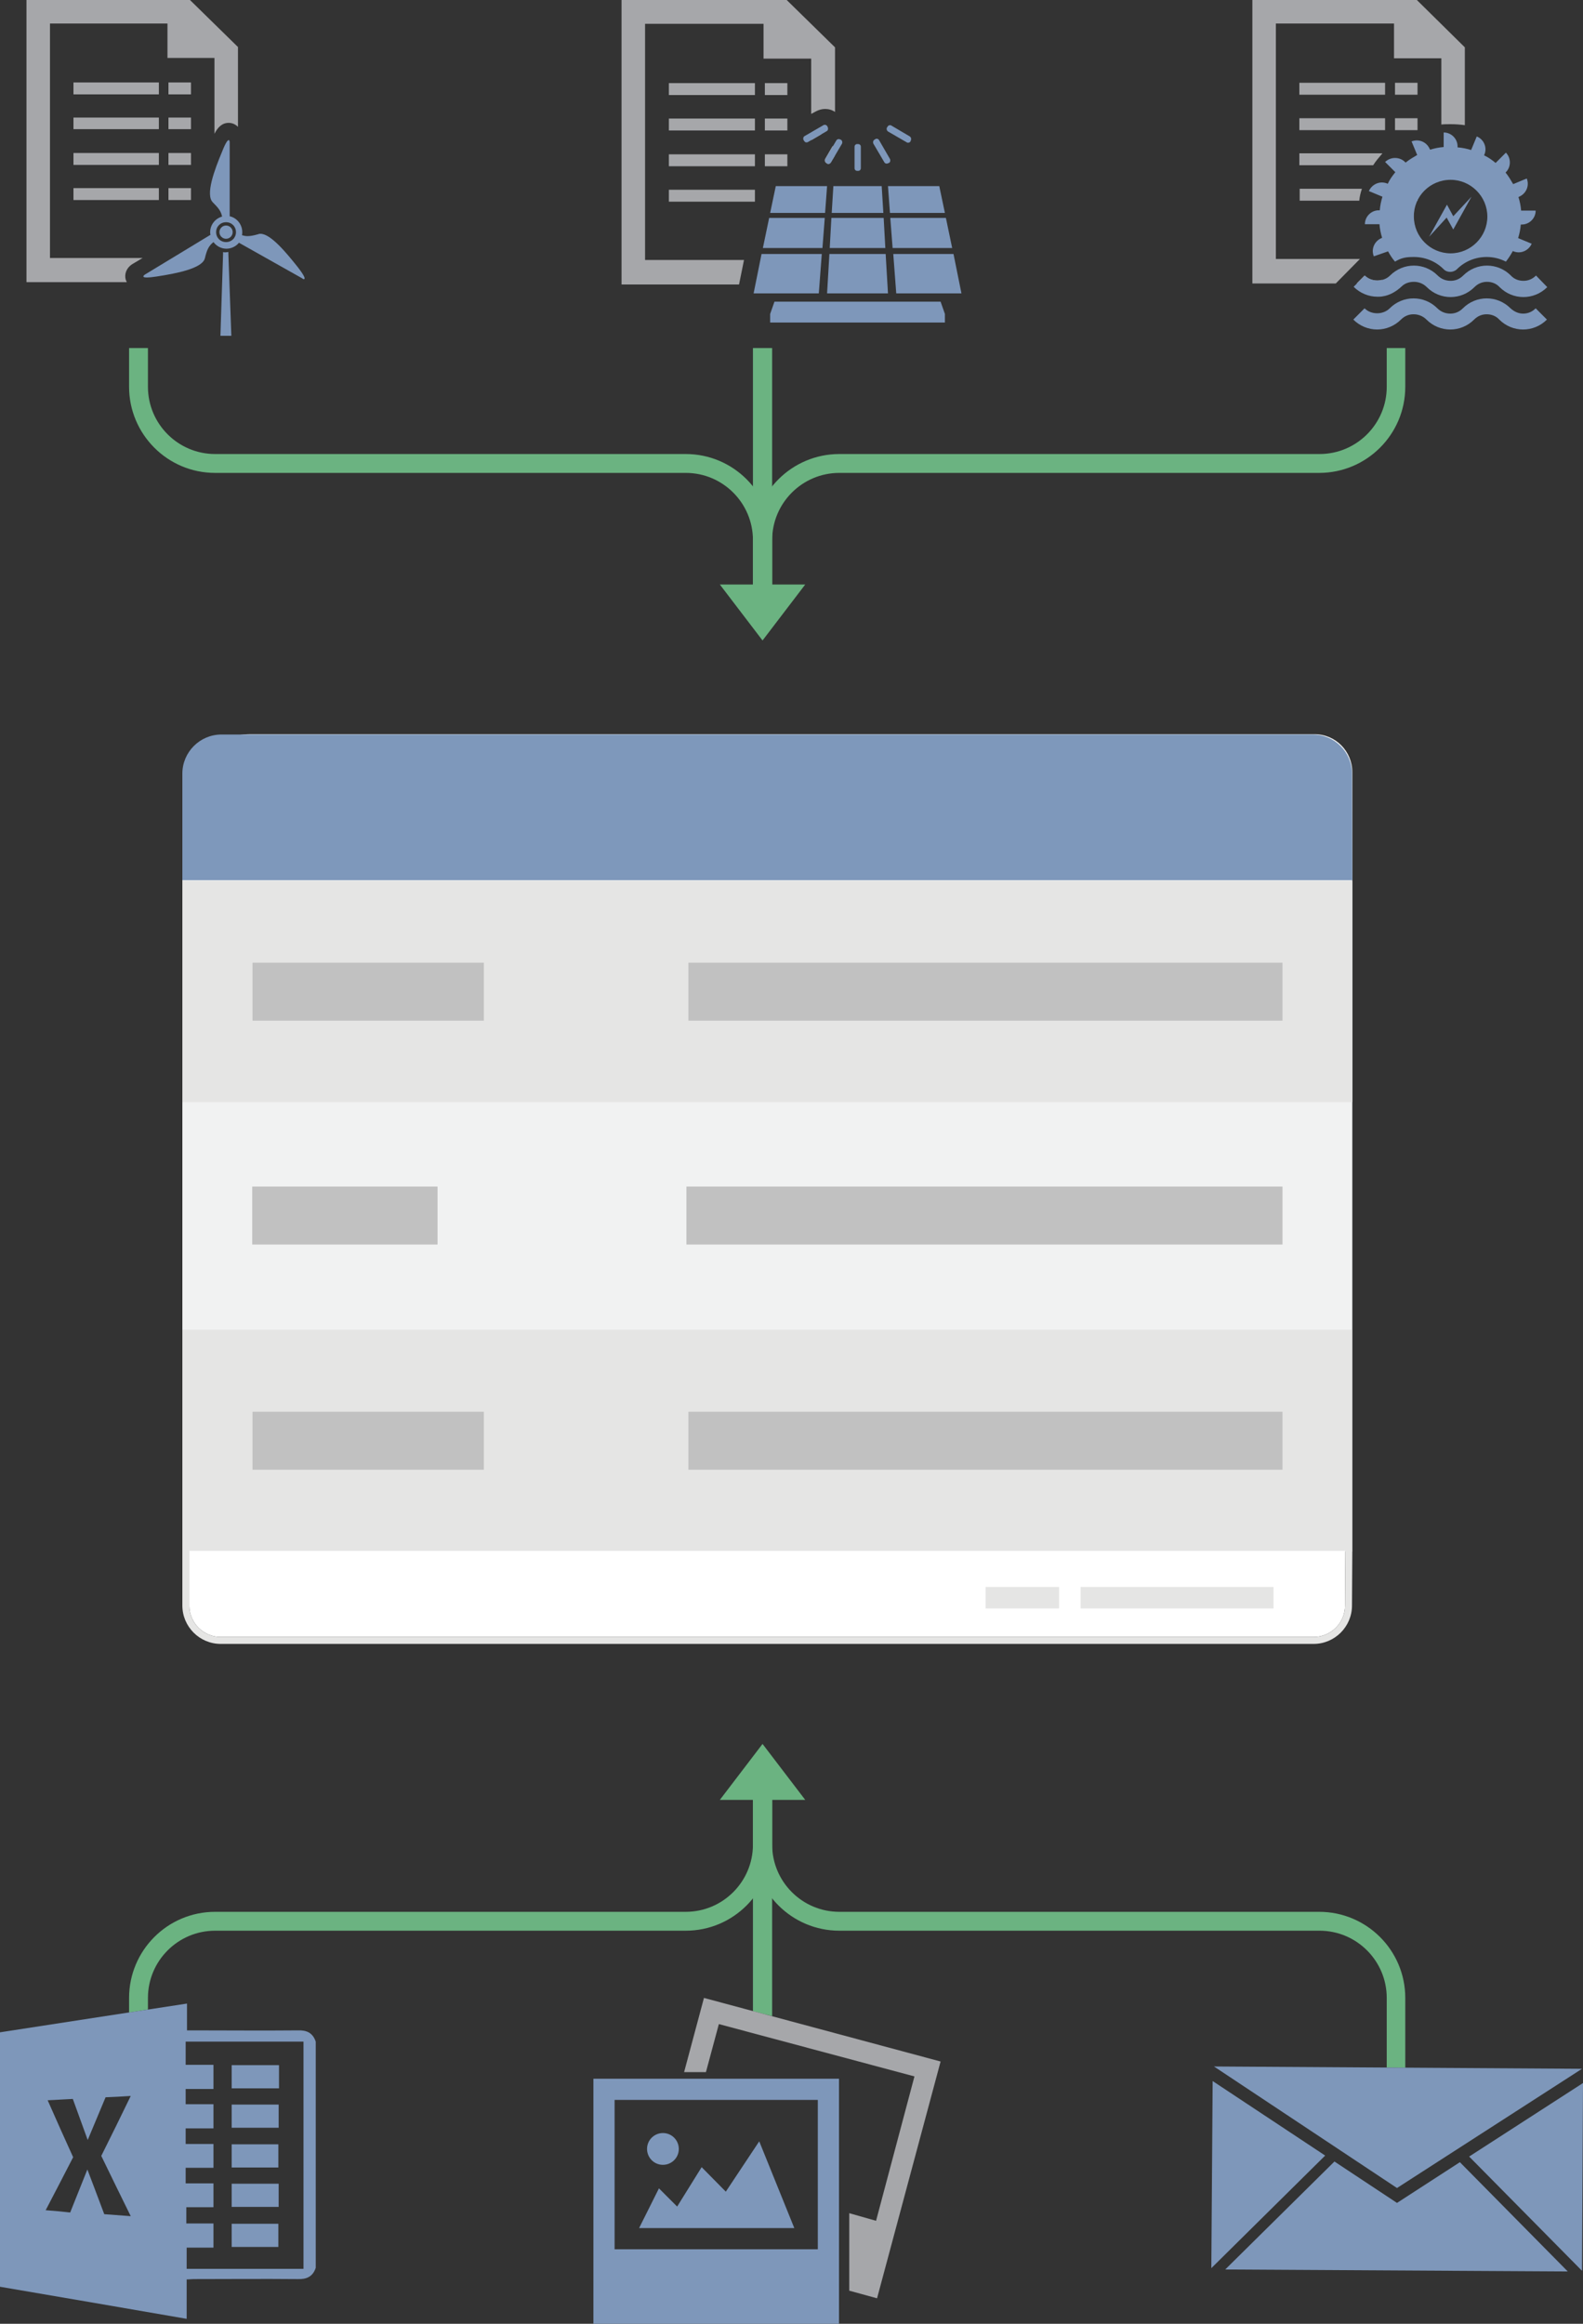 <?xml version="1.0" encoding="utf-8"?>
<!-- Generator: Adobe Illustrator 24.3.0, SVG Export Plug-In . SVG Version: 6.00 Build 0)  -->
<svg version="1.1" id="Isolation_Mode" xmlns="http://www.w3.org/2000/svg" xmlns:xlink="http://www.w3.org/1999/xlink" x="0px"
	 y="0px" viewBox="0 0 478.3 701.7" style="enable-background:new 0 0 478.3 701.7;" xml:space="preserve">
<rect x="0" y="0" width="478.3" height="701.7" fill="#333333" stroke="none"/>
<style type="text/css">
	.st0{fill:#6BB381;}
	.st1{fill-rule:evenodd;clip-rule:evenodd;fill:#7E97BA;}
	.st2{fill:#7E97BA;}
	.st3{fill-rule:evenodd;clip-rule:evenodd;fill:#A6A7AA;}
	.st4{fill:#A6A7AA;}
	.st5{display:none;}
	.st6{display:inline;fill:#7E97BA;}
	.st7{display:inline;fill:#A6A7AA;}
	.st8{fill:#F1F2F2;}
	.st9{fill:#E5E5E4;}
	.st10{fill:#C1C1C1;}
	.st11{fill:#FFFFFF;}
	.st12{fill:#7E98BB;}
</style>
<path class="st0" d="M44.7,105.1v11.7c0,11.2,9.1,20.3,20.3,20.3h142.2c14.4,0,26,11.7,26,26v19.1h-5.7v-19.1
	c0-11.2-9.1-20.3-20.3-20.3H65c-14.4,0-26-11.7-26-26v-11.7C39,105.1,44.7,105.1,44.7,105.1z M424.6,624.4v-21.1
	c0-14.4-11.7-26-26-26h-145c-11.2,0-20.3-9.1-20.3-20.3v-20.3h-5.7V557c0,14.4,11.7,26,26,26h145.1c11.2,0,20.3,9.1,20.3,20.3v21
	L424.6,624.4z"/>
<path class="st0" d="M424.6,105.1v11.7c0,14.4-11.7,26-26,26h-145c-11.2,0-20.3,9.1-20.3,20.3v20.3h-5.7v-20.3c0-14.4,11.7-26,26-26
	h145.1c11.2,0,20.3-9.1,20.3-20.3v-11.7C419,105.1,424.6,105.1,424.6,105.1z"/>
<path class="st0" d="M233.3,105.1v71.4h10l-12.9,16.9l-12.9-16.9h10v-71.4H233.3L233.3,105.1z M233.3,543.5h10l-12.9-16.9
	l-12.9,16.9h10v63.8l5.8,1.5L233.3,543.5L233.3,543.5z"/>
<path class="st0" d="M44.7,606.8v-3.5c0-11.2,9.1-20.3,20.3-20.3h142.2c14.4,0,26-11.7,26-26v-19.1h-5.7V557
	c0,11.2-9.1,20.3-20.3,20.3H65c-14.4,0-26,11.7-26,26v4.4L44.7,606.8z"/>
<path class="st1" d="M366,684.9l0.4-56.5l34,22.5L366,684.9z M422.1,660.7L366.8,624l111.2,0.7L422.1,660.7z M443.9,651.2l34.4-22.2
	l-0.3,56.7L443.9,651.2z M441.1,652.9l32.6,33l-103.5-0.6l33-32.6l18.9,12.5L441.1,652.9L441.1,652.9z"/>
<path class="st2" d="M95.4,616.5v68.3c-0.9,2.7-2.8,3.5-5.5,3.4c-10.5-0.1-20.9,0-31.4,0c-0.6,0-1.2,0.1-2.1,0.1v11.9
	c-19-3.3-37.8-6.5-56.5-9.7v-76.8c18.8-2.9,37.6-5.8,56.6-8.7v8.1h2.2c10.4,0,20.8,0.1,31.3,0C92.6,613,94.5,613.8,95.4,616.5z
	 M56.3,666.5v4.9h8.2v7.3h-8.1v6.4h35.3v-68.6H56.1v7h8.4v7.3h-8.4v4.6h8.4v7.3h-8.4v4.7h8.4v7.2h-8.4v4.7h8.4v7.2L56.3,666.5
	L56.3,666.5z M39.5,669.2c-3.1-6.3-6-12.2-8.9-18.2c3-6,5.9-11.9,8.9-18.1c-2.8,0.2-5.2,0.3-7.6,0.4c-1.8,4.3-3.5,8.4-5.4,12.9
	c-1.6-4.4-3-8.3-4.5-12.4c-2.5,0.1-4.9,0.3-7.6,0.4c2.6,5.9,5.1,11.5,7.7,17.2c-2.7,5.3-5.5,10.6-8.3,16c2.6,0.2,4.9,0.4,7.4,0.7
	c1.7-4.3,3.4-8.5,5.2-13c1.8,4.7,3.4,9,5.1,13.5C34.1,668.8,36.7,669,39.5,669.2L39.5,669.2z"/>
<path class="st2" d="M84.3,623.6v7H70v-7H84.3z M70,635.5h14.2v7H70V635.5z M70,647.5h14.1v7H70V647.5z M70,666.4v-7h14.2v7H70z
	 M84.1,678.5H70v-7h14.1V678.5z"/>
<path class="st3" d="M265,694l-8.4-2.3v-23.4l8.1,2.3l11.6-43.6l-59.1-15.8l-3.9,14.5h-6.6l6-22.4l71.5,19.2L265,694z"/>
<path class="st1" d="M179.3,627.7v74h74.2v-74H179.3z M247.1,679.2h-61.4v-45.1h61.4V679.2z"/>
<path class="st1" d="M204.6,666.3l7.4-11.9l7.3,7.4l10.1-15.2l10.6,26.2h-46.9l6-12L204.6,666.3z M200.3,653.7
	c-2.7,0-4.8-2.2-4.8-4.8c0-2.7,2.2-4.8,4.8-4.8c2.7,0,4.8,2.2,4.8,4.8C205.1,651.6,202.9,653.7,200.3,653.7z"/>
<path class="st4" d="M202.1,25.1h26v3.6h-26V25.1z M202.1,35.8h26v3.6h-26V35.8z M202.1,46.6h26v3.6h-26V46.6z M202.1,57.3h26v3.6
	h-26V57.3z M231.1,25.1h6.8v3.6h-6.8V25.1z M231.1,35.8h6.8v3.6h-6.8V35.8z M231.1,46.6h6.8v3.6h-6.8V46.6z"/>
<g>
	<path class="st2" d="M285.8,65.8H269l0.7,9.1h18L285.8,65.8L285.8,65.8z M290.5,88.6l-2.4-11.9h-18.2l0.9,11.9H290.5z M251.3,64.3
		h15.6l-0.5-8.1h-14.6L251.3,64.3z M249.9,56.2h-15.5l-1.7,8.1h16.6L249.9,56.2z M268.9,64.3h16.6l-1.7-8.1h-15.5L268.9,64.3z
		 M250.7,74.9h16.8l-0.5-9.1h-15.8L250.7,74.9z M268.3,88.6l-0.7-11.9h-17l-0.7,11.9H268.3z M227.7,88.6h19.7l0.9-11.9h-18.2
		L227.7,88.6z M230.5,74.9h18l0.7-9.1h-16.8L230.5,74.9z M284.2,91.1H234l-1.3,3.7v2.6h52.8v-2.6L284.2,91.1z"/>
</g>
<g>
	<path class="st4" d="M248.4,40c0.4-0.7,1-1.3,1.6-1.8c-0.2-0.3-0.4-0.4-0.7-0.4c-0.1,0-0.3,0-0.4,0.1l-3.7,2.1v2.3l2.9-1.7
		L248.4,40L248.4,40z M251.5,44.2l-2.2,3.8c-0.2,0.4-0.1,0.9,0.3,1.2l0.3,0.2c0.1,0.1,0.3,0.1,0.4,0.1c0.3,0,0.6-0.2,0.7-0.4l1.2-2
		v-3.2C252.2,43.9,251.5,44.2,251.5,44.2z"/>
	<path class="st4" d="M245.1,17.7v16.7l1.3-0.7c0.9-0.5,1.9-0.8,2.9-0.8c1.1,0,2.1,0.3,3,0.9V14.3L237.7,0h-49.9v85.9h35.5l1.5-7.4
		h-29.9V7.2h35.8v10.5H245.1L245.1,17.7z"/>
</g>
<g>
	<path class="st2" d="M269.3,37.9c-0.1-0.1-0.3-0.1-0.4-0.1c-0.3,0-0.6,0.2-0.7,0.4l-0.2,0.3c-0.2,0.4-0.1,0.9,0.3,1.2L274,43
		c0.1,0.1,0.3,0.1,0.4,0.1c0.3,0,0.6-0.2,0.7-0.4l0.1-0.3c0.2-0.4,0.1-0.9-0.3-1.2L269.3,37.9L269.3,37.9z M244.1,42.9l5.7-3.3
		c0.4-0.2,0.5-0.8,0.3-1.2l-0.2-0.3c-0.2-0.3-0.4-0.4-0.7-0.4c-0.1,0-0.3,0-0.4,0.1l-5.7,3.3c-0.4,0.2-0.5,0.8-0.3,1.2l0.2,0.3
		c0.2,0.3,0.4,0.4,0.7,0.4C243.9,43,244,42.9,244.1,42.9z M268.3,49.3l0.3-0.1c0.4-0.2,0.5-0.8,0.3-1.2l-3.3-5.7
		c-0.2-0.3-0.4-0.4-0.7-0.4c-0.1,0-0.3,0-0.4,0.1l-0.3,0.2c-0.4,0.2-0.5,0.8-0.3,1.2l3.3,5.6c0.2,0.3,0.4,0.4,0.7,0.4
		C268,49.4,268.2,49.4,268.3,49.3z M251.1,49l3.3-5.6c0.2-0.4,0.1-0.9-0.3-1.2l-0.3-0.1c-0.1-0.1-0.3-0.1-0.4-0.1
		c-0.3,0-0.6,0.2-0.7,0.4l-3.3,5.6c-0.2,0.4-0.1,0.9,0.3,1.2l0.3,0.2c0.1,0.1,0.3,0.1,0.4,0.1C250.6,49.5,250.9,49.3,251.1,49z
		 M259,43.5c-0.5,0-0.8,0.4-0.8,0.8v6.5c0,0.5,0.4,0.8,0.8,0.8h0.3c0.5,0,0.8-0.4,0.8-0.8v-6.5c0-0.5-0.4-0.8-0.8-0.8H259z"/>
</g>
<g class="st5">
	<path class="st6" d="M193.6,93.2h-2.8V12.9h-11.3V100h25.3v-6.8H193.6z"/>
	<path class="st7" d="M204.8,18v-2.8h62.4V3.3h-73.6v87.1h11.2V18z"/>
	<path class="st6" d="M281.3,105.1V18h-73.7v87.1H281.3z M256.4,86.1h-23.1v-6.7h23.1V86.1z M256.4,75.7h-23.1V69h23.1V75.7z
		 M256.4,65.4h-23.1v-6.7h23.1V65.4z M256.4,55.1h-23.1v-6.7h23.1V55.1z M259.9,38h12.2v6.7h-12.2C259.9,44.7,259.9,38,259.9,38z
		 M259.9,48.3h12.2V55h-12.2C259.9,55,259.9,48.3,259.9,48.3z M259.9,58.7h12.2v6.7h-12.2C259.9,65.4,259.9,58.7,259.9,58.7z
		 M259.9,69h12.2v6.7h-12.2C259.9,75.7,259.9,69,259.9,69z M259.9,86.1v-6.7h12.2v6.7H259.9z M259.9,89.6h12.2v6.7h-12.2V89.6z
		 M256.4,44.8h-23.1V38h23.1C256.4,38,256.4,44.8,256.4,44.8z M216.8,27.2h27.7v5.3h-27.7C216.8,32.5,216.8,27.2,216.8,27.2z
		 M216.8,38h13.1v6.7h-13.1C216.8,44.7,216.8,38,216.8,38z M216.8,48.3h13.1V55h-13.1C216.8,55,216.8,48.3,216.8,48.3z M216.8,58.7
		h13.1v6.7h-13.1C216.8,65.4,216.8,58.7,216.8,58.7z M216.8,69h13.1v6.7h-13.1C216.8,75.7,216.8,69,216.8,69z M216.8,79.3h13.1V86
		h-13.1C216.8,86,216.8,79.3,216.8,79.3z"/>
</g>
<g class="st5">
	<path class="st6" d="M385.6,93.2h-2.8V12.9h-11.3V100h25.3v-6.8H385.6z"/>
	<path class="st7" d="M396.8,18v-2.8h62.4V3.3h-73.6v87.1h11.2V18z"/>
	<path class="st6" d="M473.3,105.1V18h-73.7v87.1H473.3z M448.4,86.1h-23.1v-6.7h23.1V86.1z M448.4,75.7h-23.1V69h23.1V75.7z
		 M448.4,65.4h-23.1v-6.7h23.1V65.4z M448.4,55.1h-23.1v-6.7h23.1V55.1z M451.9,38h12.2v6.7h-12.2C451.9,44.7,451.9,38,451.9,38z
		 M451.9,48.3h12.2V55h-12.2C451.9,55,451.9,48.3,451.9,48.3z M451.9,58.7h12.2v6.7h-12.2C451.9,65.4,451.9,58.7,451.9,58.7z
		 M451.9,69h12.2v6.7h-12.2C451.9,75.7,451.9,69,451.9,69z M451.9,86.1v-6.7h12.2v6.7H451.9z M451.9,89.6h12.2v6.7h-12.2V89.6z
		 M448.4,44.8h-23.1V38h23.1C448.4,38,448.4,44.8,448.4,44.8z M408.8,27.2h27.7v5.3h-27.7C408.8,32.5,408.8,27.2,408.8,27.2z
		 M408.8,38h13.1v6.7h-13.1C408.8,44.7,408.8,38,408.8,38z M408.8,48.3h13.1V55h-13.1C408.8,55,408.8,48.3,408.8,48.3z M408.8,58.7
		h13.1v6.7h-13.1C408.8,65.4,408.8,58.7,408.8,58.7z M408.8,69h13.1v6.7h-13.1C408.8,75.7,408.8,69,408.8,69z M408.8,79.3h13.1V86
		h-13.1C408.8,86,408.8,79.3,408.8,79.3z"/>
</g>
<g>
	<path class="st8" d="M55.1,468.4h353.5V233.2c0-6.4-5.1-11.5-11.4-11.5H75.6c-11.3,0-20.5,9.2-20.5,20.7V468.4z"/>
	<path class="st9" d="M55.1,266h353.5v66.8H55.1V266z M55.1,401.5h353.4v66.9H55.1V401.5z"/>
	<path class="st10" d="M387.5,308.2H208v-17.5h179.5V308.2z M387.5,443.8H208v-17.5h179.5V443.8z M146.2,443.8H76.3v-17.5h69.9
		L146.2,443.8L146.2,443.8z M146.2,308.2H76.3v-17.5h69.9L146.2,308.2L146.2,308.2z M132.2,375.8h-56v-17.5h56V375.8z M387.5,375.8
		H207.4v-17.5h180.1V375.8z"/>
	<path class="st11" d="M66.7,494.3h330.2c5.2,0,9.5-4.2,9.5-9.5l0.1-16.5H57.2v16.5C57.2,490.1,61.5,494.3,66.7,494.3z"/>
	<path class="st9" d="M326.5,479.2h58.3v6.5h-58.3V479.2z M297.8,479.2H320v6.5h-22.2V479.2z"/>
	<path class="st9" d="M406.5,468.4v0.9l-0.1,15.5c0,5.2-4.2,9.5-9.5,9.5H66.7c-5.2,0-9.5-4.2-9.5-9.5v-16.5h-2.1v16.5
		c0,6.4,5.2,11.6,11.6,11.6h330.2c6.4,0,11.6-5.2,11.6-11.6l0.1-16.5h-2.1L406.5,468.4z"/>
	<path class="st12" d="M408.6,265.8H55.1v-32.2c0-6.5,5.3-11.8,11.8-11.8h329.8c6.5,0,11.8,5.3,11.8,11.8L408.6,265.8L408.6,265.8z"
		/>
</g>
<g>
	<path class="st4" d="M22.2,24.9H48v3.6H22.2V24.9z M22.2,35.5H48V39H22.2V35.5z M22.2,46.2H48v3.6H22.2V46.2z M22.2,56.8H48v3.6
		H22.2V56.8z M50.9,24.9h6.8v3.6h-6.8V24.9z M50.9,35.5h6.8V39h-6.8V35.5z M50.9,46.2h6.8v3.6h-6.8V46.2z M50.9,56.8h6.8v3.6h-6.8
		V56.8z"/>
	<g>
		<path class="st2" d="M91.8,84.3c0.4,0,0.6-0.5-1.8-3.6c-3.5-4.4-8.2-10.1-11.3-10.1c-0.2,0-0.4,0-0.6,0.1
			c-1.4,0.4-2.4,0.6-3.3,0.6c-0.6,0-1.1-0.1-1.7-0.3c0.1-0.3,0.1-0.6,0.1-0.9c0-2.3-1.6-4.3-3.8-4.8V43c0,0,0-0.7-0.3-0.7
			s-0.9,0.7-2,3.5c-2.3,5.5-5.1,13-2.8,15.3c1.7,1.7,2.5,2.7,2.8,4.3c-2.1,0.6-3.6,2.5-3.6,4.7c0,0.3,0,0.5,0.1,0.8l-19.8,12
			c0,0-1.4,0.9,0.6,0.9c0.6,0,1.6-0.1,2.9-0.3c5.9-0.9,13.8-2.4,14.6-5.5c0.6-2.5,1.1-3.7,2.6-4.9c0.9,1.2,2.3,2,3.9,2
			c1.5,0,2.9-0.7,3.8-1.8l19.2,10.8C91.3,84.1,91.6,84.3,91.8,84.3z M68.3,73.1c-1.7,0-3-1.3-3-3s1.3-3,3-3s3,1.3,3,3
			S70,73.1,68.3,73.1z"/>
		<path class="st2" d="M69.9,101.4L69,76.7v-0.6c-0.3,0-0.6,0.1-0.8,0.1c-0.3,0-0.6,0-0.8-0.1v0.6l-0.8,24.7
			C66.6,101.4,69.9,101.4,69.9,101.4z M68.3,68.1c-1.1,0-2,0.9-2,2s0.9,2,2,2s2-0.9,2-2S69.4,68.1,68.3,68.1z"/>
		<g>
			<path class="st4" d="M38,84.5c-0.5-1.7,0.2-3.6,1.9-4.7l3.2-1.9h-28V7.1h35.5v10.4h14.2v22.9c0.9-1.8,2.2-3.3,4.3-3.3
				c1,0,2,0.4,2.8,1.2V14.2L57.4,0H8v85.2h30.3C38.2,84.9,38.1,84.7,38,84.5z"/>
		</g>
	</g>
</g>
<g>
	<path class="st4" d="M392.6,25h25.9v3.6h-25.9V25z M392.6,35.7h25.9v3.6h-25.9V35.7z M421.5,25h6.8v3.6h-6.8V25z M421.5,35.7h6.8
		v3.6h-6.8V35.7z M421.5,57h6.8v3.6h-6.8V57z"/>
	<g>
		<path class="st4" d="M409.9,85.6h8.8l-1.1-1.1c-0.5,0.1-1,0.2-1.5,0.2c-1.4,0-2.8-0.5-3.8-1.5L409.9,85.6z M403.6,85.6l7.3-7.4
			h-25.4V7.1h35.7v10.5h14.3v20c0.9-0.1,1.9-0.1,2.8-0.1c1.5,0,2.9,0.1,4.3,0.3V14.3L428.1,0h-49.7v85.6H403.6z"/>
		<path class="st4" d="M411.5,57h-18.8v3.6h18C410.8,59.4,411.1,58.2,411.5,57z M417.7,46.3h-25.1v3.6h22.3
			C415.7,48.6,416.7,47.5,417.7,46.3L417.7,46.3z"/>
		<path class="st2" d="M456.4,93.1c-2-2-4.6-3-7.2-3s-5.2,1-7.2,3c-1.1,1.1-2.4,1.6-3.8,1.6s-2.8-0.5-3.9-1.6c-2-2-4.6-3-7.2-3
			s-5.2,1-7.2,3c-1,1-2.4,1.5-3.8,1.5s-2.8-0.5-3.8-1.5l-3.4,3.4c1.9,1.9,4.5,3,7.2,3s5.3-1.1,7.2-3c1.1-1.1,2.4-1.6,3.8-1.6
			s2.8,0.5,3.9,1.6c2,2,4.6,3,7.2,3s5.2-1,7.2-3c1.1-1.1,2.4-1.6,3.8-1.6s2.8,0.5,3.8,1.6c2,2,4.6,3,7.2,3s5.2-1,7.2-3l-3.4-3.4
			c-1.1,1.1-2.4,1.6-3.8,1.6S457.5,94.1,456.4,93.1L456.4,93.1z M464.1,83.2c-1.1,1.1-2.4,1.6-3.8,1.6s-2.8-0.5-3.8-1.6
			c-2-2-4.6-3-7.2-3s-5.2,1-7.2,3c-1.1,1.1-2.4,1.6-3.8,1.6s-2.8-0.5-3.9-1.6c-2-2-4.6-3-7.2-3s-5.2,1-7.2,3c-1,1-2.4,1.5-3.8,1.5
			s-2.8-0.5-3.8-1.5l-3.4,3.4c1.9,1.9,4.5,3,7.2,3c0.5,0,1,0,1.5-0.1c2.2-0.3,4.2-1.5,5.8-3c1-1,2.4-1.4,3.7-1.4
			c1.4,0,2.8,0.5,3.9,1.6c2,2,4.6,3,7.2,3s5.2-1,7.2-3c1.1-1.1,2.4-1.6,3.8-1.6s2.8,0.5,3.8,1.6c2,2,4.6,3,7.2,3s5.2-1,7.2-3
			L464.1,83.2L464.1,83.2z"/>
		<path class="st2" d="M419.4,75.9c0.6,1.1,1.3,2.2,2.1,3.1c2-1.2,3.4-1.4,5.7-1.4c3.4,0,6.6,1.3,9,3.7c0.6,0.6,1.3,0.8,2,0.8
			s1.5-0.3,2-0.8c2.4-2.4,5.6-3.7,9-3.7c2.1,0,4,0.5,5.8,1.4c0.8-1,1.5-2.1,2.1-3.2l0.2,0.1c0.5,0.2,1.1,0.3,1.6,0.3
			c1.6,0,3.2-1,3.9-2.6l-4.1-1.7c0.4-1.3,0.7-2.7,0.8-4.1h0.3c2.3,0,4.2-1.9,4.2-4.2h-4.4c-0.1-1.4-0.4-2.8-0.8-4.1l0.2-0.1
			c2.1-0.9,3.2-3.3,2.3-5.5l-4.1,1.7c-0.7-1.2-1.4-2.4-2.3-3.5L455,52c1.6-1.6,1.6-4.3,0-5.9l-3.1,3.1c-1.1-0.9-2.2-1.7-3.5-2.3
			l0.1-0.2c0.9-2.1-0.1-4.6-2.3-5.5l-1.7,4.1c-1.3-0.4-2.7-0.7-4.1-0.8v-0.3c0-2.3-1.9-4.2-4.2-4.2v4.4c-1.4,0.1-2.8,0.4-4.1,0.8
			L432,45c-0.7-1.6-2.2-2.6-3.9-2.6c-0.5,0-1.1,0.1-1.6,0.3l1.7,4.1c-1.2,0.7-2.4,1.4-3.5,2.3l-0.2-0.2c-0.8-0.8-1.9-1.2-3-1.2
			s-2.1,0.4-3,1.2l3.1,3.1c-0.9,1.1-1.7,2.2-2.3,3.5l-0.2-0.1c-0.5-0.2-1.1-0.3-1.6-0.3c-1.6,0-3.2,1-3.9,2.6l4.1,1.7
			c-0.4,1.3-0.7,2.7-0.8,4.1h-0.3c-2.3,0-4.2,1.9-4.2,4.2h4.4c0.1,1.4,0.4,2.8,0.8,4.1l-0.2,0.1c-2.1,0.9-3.2,3.3-2.3,5.5
			L419.4,75.9z M438.3,54.3c6.1,0,11.1,5,11.1,11.1s-5,11.1-11.1,11.1s-11.1-5-11.1-11.1C427.1,59.3,432.1,54.3,438.3,54.3z"/>
		<path class="st1" d="M437.2,61.8l-5.4,9.7l5.3-5.8l2,3.6l5.5-9.9l-5.5,5.9L437.2,61.8z"/>
	</g>
</g>
</svg>
